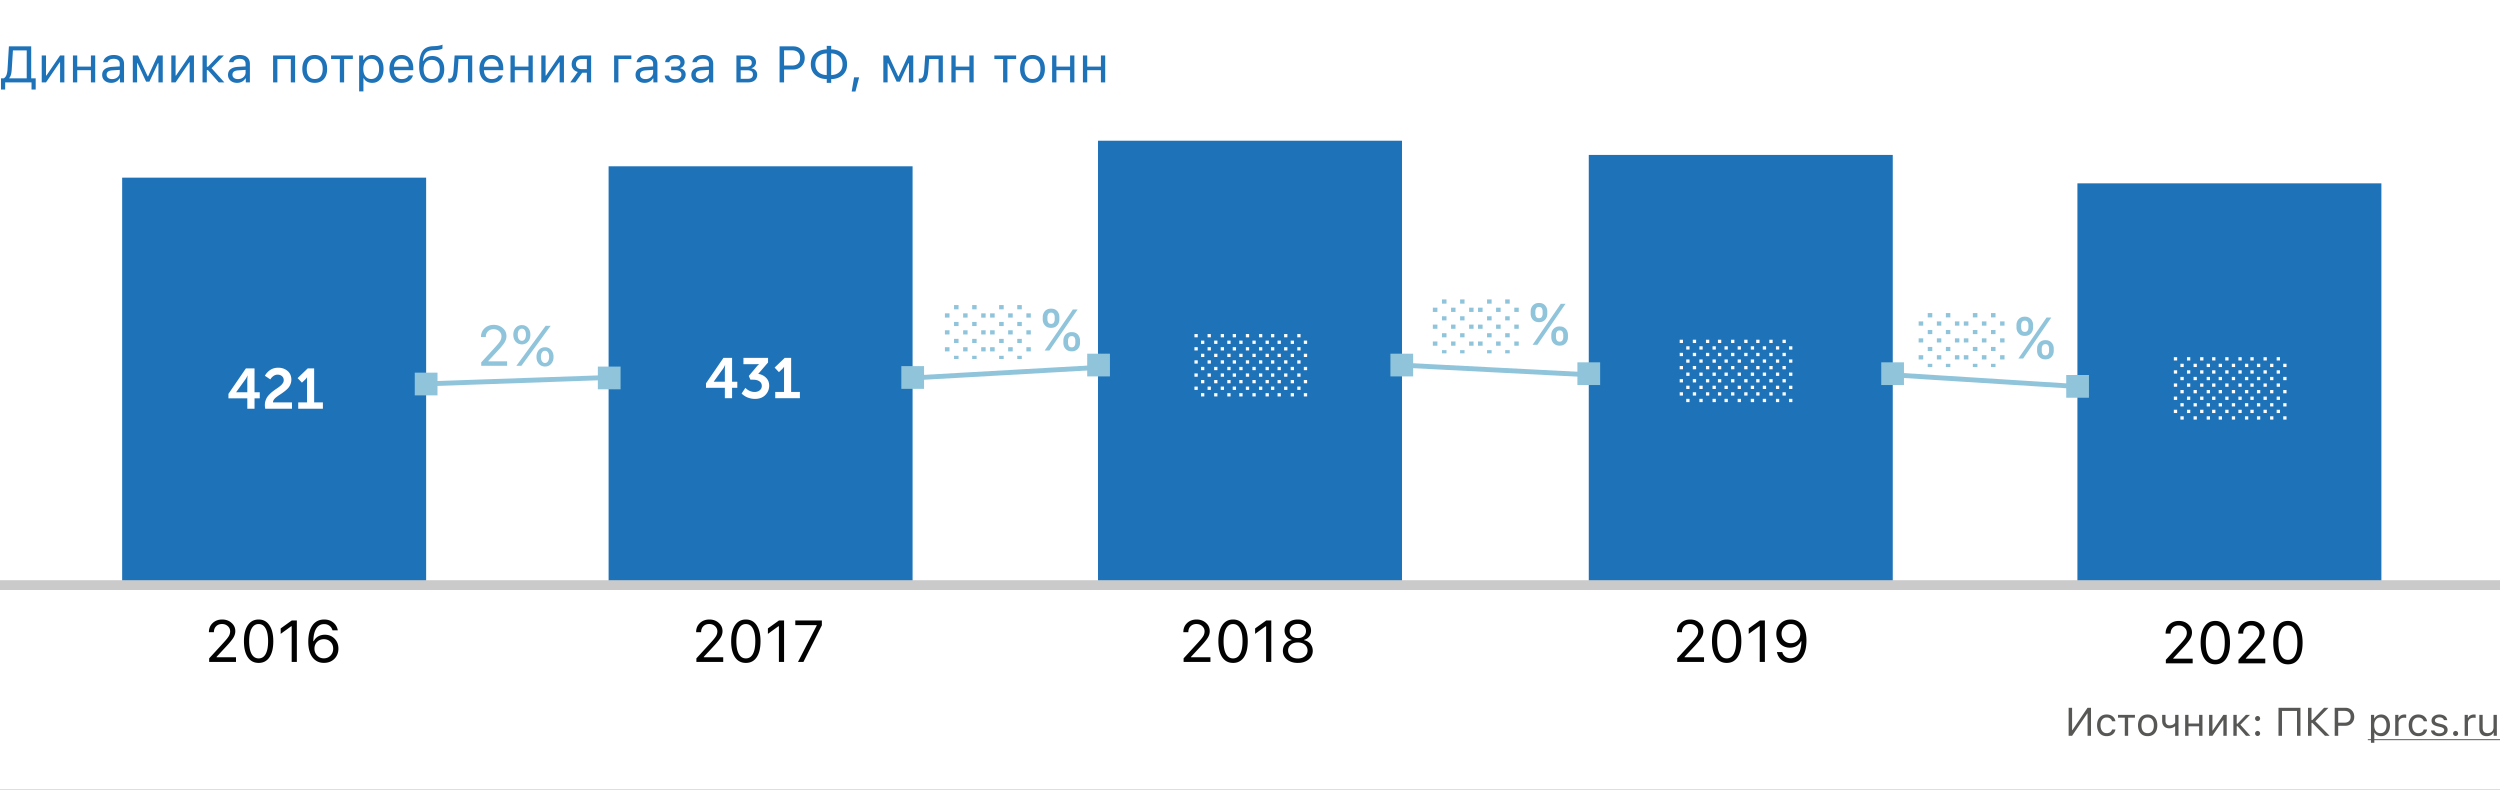 <svg xmlns="http://www.w3.org/2000/svg" fill="none" viewBox="0 0 880 278"><rect x="0" y="0" width="880" height="278" fill="#333333" stroke="none"/><g clip-path="url(#clip0_1396_4004)"><path fill="#fff" d="M0 0h880v278H0z"/><path fill="#1E72B8" d="M4.14 24.333c-.047.78-.135 1.41-.264 1.89-.123.48-.331.896-.624 1.248v.105h6.152v-9.835H4.553l-.413 6.592zM1.82 29v2.505H.351v-3.929h.94c.44-.234.762-.618.967-1.151.21-.54.343-1.248.395-2.127l.484-7.98h7.848v11.258h1.582v3.929h-1.467V29H1.819zM16.198 29h-1.511v-9.475h1.511v7.067h.14l4.808-7.067h1.512V29h-1.512v-7.066h-.14L16.198 29zM25.673 29v-9.475h1.512v3.92H32v-3.92h1.512V29H32v-4.29h-4.816V29h-1.512zM39.445 27.84c.78 0 1.424-.226 1.934-.677a2.16 2.16 0 0 0 .773-1.696v-.87l-2.549.167c-.714.047-1.239.196-1.573.448-.334.252-.5.618-.5 1.099 0 .474.178.85.535 1.125.358.27.818.404 1.38.404zm-.28 1.327c-.933 0-1.7-.255-2.304-.765-.597-.515-.896-1.2-.896-2.056 0-.844.299-1.506.896-1.987.598-.48 1.45-.753 2.558-.817l2.733-.167v-.861c0-.586-.181-1.034-.545-1.345-.363-.31-.896-.466-1.6-.466-.567 0-1.04.103-1.414.308-.375.205-.616.495-.72.87h-1.53c.1-.756.489-1.365 1.169-1.828.685-.463 1.535-.695 2.548-.695 1.149 0 2.037.279 2.664.835.627.557.94 1.33.94 2.32V29h-1.441v-1.398h-.141c-.305.504-.709.891-1.213 1.16-.504.27-1.072.405-1.705.405zM48.26 29H46.75v-9.475h1.837l3.392 7.348h.141l3.401-7.348h1.767V29h-1.52v-6.741H55.6l-2.998 6.477h-1.177l-2.997-6.477h-.167V29zM61.813 29h-1.511v-9.475h1.511v7.067h.141l4.808-7.067h1.511V29h-1.511v-7.066h-.14L61.812 29zM72.8 23.49h.413l3.753-3.965h1.837L74.46 23.99 78.97 29h-1.96l-3.797-4.315H72.8V29h-1.512v-9.475H72.8v3.964zM83.742 27.84c.78 0 1.424-.226 1.934-.677a2.16 2.16 0 0 0 .773-1.696v-.87l-2.549.167c-.715.047-1.239.196-1.573.448-.334.252-.5.618-.5 1.099 0 .474.178.85.535 1.125.358.27.818.404 1.38.404zm-.281 1.327c-.932 0-1.7-.255-2.303-.765-.597-.515-.896-1.2-.896-2.056 0-.844.299-1.506.896-1.987.598-.48 1.45-.753 2.558-.817l2.733-.167v-.861c0-.586-.181-1.034-.545-1.345-.363-.31-.896-.466-1.6-.466-.568 0-1.04.103-1.414.308-.375.205-.616.495-.721.87h-1.53c.1-.756.49-1.365 1.17-1.828.685-.463 1.535-.695 2.548-.695 1.149 0 2.037.279 2.663.835.627.557.94 1.33.94 2.32V29h-1.44v-1.398h-.141c-.305.504-.71.891-1.213 1.16-.504.27-1.072.405-1.705.405zM102.366 29v-8.209h-4.728V29h-1.512v-9.475h7.752V29h-1.512zM108.712 26.882c.486.615 1.178.923 2.074.923.897 0 1.588-.308 2.074-.923.487-.621.73-1.494.73-2.62 0-1.124-.243-1.994-.73-2.61-.486-.62-1.177-.931-2.074-.931-.896 0-1.588.31-2.074.931-.486.616-.73 1.486-.73 2.61 0 1.126.244 1.999.73 2.62zm5.265.975c-.78.873-1.843 1.31-3.191 1.31-1.348 0-2.414-.437-3.199-1.31-.779-.878-1.169-2.077-1.169-3.594 0-1.524.39-2.722 1.169-3.595.779-.873 1.846-1.31 3.199-1.31 1.354 0 2.42.437 3.199 1.31.78.873 1.169 2.071 1.169 3.595 0 1.517-.392 2.715-1.177 3.594zM124.207 19.525v1.266h-3.076V29h-1.512v-8.209h-3.076v-1.266h7.664zM131.027 19.358c1.207 0 2.171.446 2.892 1.336.727.891 1.09 2.08 1.09 3.569 0 1.482-.363 2.672-1.09 3.568-.727.89-1.69 1.336-2.892 1.336-.673 0-1.271-.138-1.793-.413a2.736 2.736 0 0 1-1.169-1.178h-.14v4.588h-1.512V19.525h1.441v1.582h.141a3.352 3.352 0 0 1 1.257-1.283 3.494 3.494 0 0 1 1.775-.466zm-.36 8.447c.867 0 1.547-.314 2.039-.94.492-.628.738-1.495.738-2.602 0-1.108-.246-1.975-.738-2.602-.486-.627-1.163-.94-2.03-.94-.856 0-1.535.319-2.039.958-.504.633-.756 1.494-.756 2.584 0 1.084.249 1.945.747 2.584.504.638 1.184.958 2.039.958zM141.346 20.694c-.756 0-1.377.255-1.864.765-.486.51-.758 1.184-.817 2.021h5.221c-.018-.837-.258-1.511-.721-2.021-.463-.51-1.069-.765-1.819-.765zm2.496 5.854h1.512a3.29 3.29 0 0 1-1.398 1.925c-.697.463-1.561.694-2.593.694-1.312 0-2.352-.44-3.12-1.318-.767-.885-1.151-2.078-1.151-3.578 0-1.494.387-2.686 1.16-3.577.773-.89 1.81-1.336 3.111-1.336 1.278 0 2.283.425 3.015 1.275.732.85 1.099 2.012 1.099 3.49v.58h-6.812v.07c.041.937.305 1.681.791 2.232.492.55 1.14.826 1.942.826 1.225 0 2.04-.428 2.444-1.283zM149.854 26.9c.498.603 1.201.905 2.109.905.908 0 1.608-.302 2.1-.906.499-.603.748-1.453.748-2.548 0-1.043-.249-1.849-.748-2.417-.492-.575-1.192-.862-2.1-.862-.908 0-1.611.287-2.109.862-.493.568-.739 1.374-.739 2.417 0 1.095.246 1.945.739 2.548zm-1.011-5.432h.14a3.434 3.434 0 0 1 1.266-1.275c.539-.316 1.187-.474 1.942-.474 1.26 0 2.271.416 3.033 1.248.767.826 1.151 1.954 1.151 3.384 0 1.494-.396 2.672-1.187 3.533-.785.855-1.86 1.283-3.225 1.283-1.424 0-2.517-.475-3.278-1.424-.756-.955-1.134-2.387-1.134-4.298 0-.908.044-1.71.132-2.408a9.332 9.332 0 0 1 .465-1.942c.223-.604.513-1.102.871-1.494a3.749 3.749 0 0 1 1.362-.932c.557-.234 1.207-.37 1.951-.404l.949-.044a8.906 8.906 0 0 0 2.171-.387c.188-.07.287-.111.299-.123v1.353a1.784 1.784 0 0 1-.202.141c-.094.053-.346.132-.756.237-.41.1-.891.162-1.441.185l-.967.044c-.621.03-1.146.132-1.573.308a2.41 2.41 0 0 0-1.038.764c-.263.34-.465.724-.606 1.152a8.335 8.335 0 0 0-.325 1.573zM161.104 24.843c-.042.545-.1 1.025-.176 1.441a6.486 6.486 0 0 1-.325 1.17 2.86 2.86 0 0 1-.51.896 2.05 2.05 0 0 1-.747.536 2.578 2.578 0 0 1-1.029.193c-.216 0-.401-.032-.553-.097v-1.388c.14.047.298.07.474.07.446 0 .777-.24.993-.72.223-.487.367-1.199.431-2.136l.369-5.283h6.197V29h-1.512v-8.209h-3.314l-.298 4.052zM173.021 20.694c-.755 0-1.376.255-1.863.765-.486.51-.759 1.184-.817 2.021h5.221c-.018-.837-.258-1.511-.721-2.021-.463-.51-1.07-.765-1.82-.765zm2.497 5.854h1.511a3.284 3.284 0 0 1-1.397 1.925c-.697.463-1.562.694-2.593.694-1.312 0-2.352-.44-3.12-1.318-.768-.885-1.151-2.078-1.151-3.578 0-1.494.386-2.686 1.16-3.577.773-.89 1.81-1.336 3.111-1.336 1.277 0 2.282.425 3.015 1.275.732.85 1.098 2.012 1.098 3.49v.58h-6.811v.07c.041.937.305 1.681.791 2.232.492.55 1.139.826 1.942.826 1.225 0 2.039-.428 2.444-1.283zM179.692 29v-9.475h1.512v3.92h4.817v-3.92h1.511V29h-1.511v-4.29h-4.817V29h-1.512zM192.05 29h-1.512v-9.475h1.512v7.067h.14l4.808-7.067h1.512V29h-1.512v-7.066h-.141L192.05 29zM204.785 24.342h1.784V20.79h-1.784c-.627 0-1.125.164-1.494.492-.369.322-.554.77-.554 1.345 0 .504.188.917.563 1.24.375.316.87.474 1.485.474zM206.569 29v-3.393h-1.626L202.526 29h-1.801l2.645-3.674c-.668-.187-1.192-.515-1.573-.984s-.571-1.028-.571-1.679c0-.973.319-1.737.958-2.294.644-.562 1.511-.844 2.601-.844h3.296V29h-1.512zM222.231 20.791h-4.552V29h-1.512v-9.475h6.064v1.266zM227.197 27.84c.78 0 1.424-.226 1.934-.677a2.162 2.162 0 0 0 .773-1.696v-.87l-2.549.167c-.714.047-1.239.196-1.573.448-.334.252-.501.618-.501 1.099 0 .474.179.85.536 1.125.358.27.818.404 1.38.404zm-.281 1.327c-.932 0-1.699-.255-2.303-.765-.597-.515-.896-1.2-.896-2.056 0-.844.299-1.506.896-1.987.598-.48 1.45-.753 2.558-.817l2.733-.167v-.861c0-.586-.181-1.034-.545-1.345-.363-.31-.896-.466-1.599-.466-.569 0-1.04.103-1.415.308-.375.205-.616.495-.721.87h-1.529c.099-.756.489-1.365 1.169-1.828.685-.463 1.535-.695 2.548-.695 1.149 0 2.037.279 2.664.835.627.557.94 1.33.94 2.32V29h-1.441v-1.398h-.141c-.305.504-.709.891-1.213 1.16-.504.27-1.072.405-1.705.405zM237.683 29.158c-1.032 0-1.89-.234-2.576-.703-.679-.469-1.06-1.096-1.142-1.88h1.556c.093.415.328.738.703.966.38.229.867.343 1.459.343.685 0 1.218-.147 1.599-.44.381-.293.572-.68.572-1.16 0-.539-.179-.934-.537-1.186-.357-.258-.902-.387-1.634-.387h-1.433v-1.266h1.433c1.207 0 1.81-.471 1.81-1.415 0-.422-.152-.759-.457-1.01-.305-.252-.756-.378-1.353-.378-.569 0-1.037.114-1.407.342-.369.229-.586.534-.65.914h-1.494a2.594 2.594 0 0 1 1.107-1.854c.639-.457 1.453-.686 2.444-.686 1.048 0 1.86.235 2.434.703.58.463.87 1.082.87 1.855 0 .475-.143.9-.43 1.274a1.872 1.872 0 0 1-1.108.721v.14c.621.136 1.093.39 1.415.765.328.375.492.838.492 1.39 0 .878-.336 1.59-1.01 2.135-.674.545-1.562.817-2.663.817zM246.832 27.84c.779 0 1.424-.226 1.934-.677a2.162 2.162 0 0 0 .773-1.696v-.87l-2.549.167c-.715.047-1.239.196-1.573.448-.334.252-.501.618-.501 1.099 0 .474.179.85.536 1.125.358.27.818.404 1.38.404zm-.281 1.327c-.932 0-1.699-.255-2.303-.765-.598-.515-.896-1.2-.896-2.056 0-.844.298-1.506.896-1.987.598-.48 1.45-.753 2.558-.817l2.733-.167v-.861c0-.586-.182-1.034-.545-1.345-.363-.31-.896-.466-1.599-.466-.569 0-1.041.103-1.416.308-.375.205-.615.495-.72.87h-1.53c.1-.756.49-1.365 1.169-1.828.686-.463 1.536-.695 2.549-.695 1.149 0 2.036.279 2.663.835.627.557.941 1.33.941 2.32V29h-1.442v-1.398h-.14c-.305.504-.709.891-1.213 1.16-.504.27-1.072.405-1.705.405zM263.083 20.791h-2.355v2.672h2.109c1.189 0 1.784-.451 1.784-1.354 0-.41-.129-.732-.387-.966-.252-.235-.635-.352-1.151-.352zm-.114 3.938h-2.241v3.005h2.531c.58 0 1.019-.126 1.318-.378.305-.257.457-.627.457-1.107 0-.521-.173-.905-.518-1.151-.34-.246-.856-.37-1.547-.37zM259.216 29v-9.475h4.06c.885 0 1.579.22 2.083.66.504.433.756 1.022.756 1.766 0 .469-.149.897-.448 1.283-.293.381-.659.618-1.099.712v.14c.598.083 1.076.326 1.433.73.357.399.536.885.536 1.46 0 .831-.287 1.494-.861 1.986-.574.492-1.368.738-2.382.738h-4.078zM274.412 16.317h4.79c1.201 0 2.177.384 2.927 1.152.756.761 1.134 1.746 1.134 2.953 0 1.183-.384 2.156-1.152 2.918-.761.756-1.737 1.134-2.926 1.134h-3.191V29h-1.582V16.317zm1.582 1.407v5.343h2.795c.902 0 1.603-.231 2.101-.694.498-.463.747-1.113.747-1.951 0-.873-.246-1.541-.739-2.004-.486-.463-1.189-.694-2.109-.694h-2.795zM291.015 26.434v-7.638c-1.225.047-2.201.41-2.927 1.09-.721.674-1.081 1.582-1.081 2.724 0 1.143.357 2.057 1.072 2.742.721.68 1.699 1.04 2.936 1.082zm4.482-1.082c.721-.68 1.081-1.59 1.081-2.733 0-1.142-.36-2.054-1.081-2.733-.715-.686-1.687-1.05-2.918-1.09v7.638c1.225-.047 2.197-.408 2.918-1.082zm-4.482 2.497c-1.7-.041-3.059-.528-4.078-1.46-1.02-.937-1.53-2.197-1.53-3.779 0-1.582.51-2.836 1.53-3.761 1.025-.932 2.384-1.421 4.078-1.468v-1.24h1.564v1.24c1.699.04 3.056.53 4.069 1.468 1.02.931 1.53 2.188 1.53 3.77 0 1.582-.513 2.839-1.538 3.77-1.02.926-2.373 1.413-4.061 1.46v1.327h-1.564v-1.327zM301.113 32.226h-1.318l.844-5.001h1.775l-1.301 5zM312.442 29h-1.511v-9.475h1.837l3.392 7.348h.141l3.401-7.348h1.767V29h-1.521v-6.741h-.167l-2.997 6.477h-1.178l-2.997-6.477h-.167V29zM326.76 24.843c-.041.545-.1 1.025-.176 1.441a6.486 6.486 0 0 1-.325 1.17 2.86 2.86 0 0 1-.51.896 2.05 2.05 0 0 1-.747.536 2.577 2.577 0 0 1-1.028.193c-.217 0-.402-.032-.554-.097v-1.388c.141.047.299.07.475.07.445 0 .776-.24.993-.72.222-.487.366-1.199.43-2.136l.37-5.283h6.196V29h-1.512v-8.209h-3.313l-.299 4.052zM334.89 29v-9.475h1.511v3.92h4.817v-3.92h1.511V29h-1.511v-4.29h-4.817V29h-1.511zM357.68 19.525v1.266h-3.076V29h-1.512v-8.209h-3.076v-1.266h7.664zM361.362 26.882c.487.615 1.178.923 2.075.923.896 0 1.587-.308 2.074-.923.486-.621.729-1.494.729-2.62 0-1.124-.243-1.994-.729-2.61-.487-.62-1.178-.931-2.074-.931-.897 0-1.588.31-2.075.931-.486.616-.729 1.486-.729 2.61 0 1.126.243 1.999.729 2.62zm5.265.975c-.779.873-1.843 1.31-3.19 1.31-1.348 0-2.415-.437-3.2-1.31-.779-.878-1.169-2.077-1.169-3.594 0-1.524.39-2.722 1.169-3.595.78-.873 1.846-1.31 3.2-1.31 1.353 0 2.419.437 3.199 1.31.779.873 1.169 2.071 1.169 3.595 0 1.517-.393 2.715-1.178 3.594zM370.345 29v-9.475h1.511v3.92h4.817v-3.92h1.512V29h-1.512v-4.29h-4.817V29h-1.511zM381.19 29v-9.475h1.512v3.92h4.817v-3.92h1.511V29h-1.511v-4.29h-4.817V29h-1.512z"/><path fill="#575756" d="M734.818 259v-7.848h-.109L729.377 259h-1.217v-9.864h1.217v7.875h.109l5.332-7.875h1.217V259h-1.217zM744.635 253.887h-1.19a1.67 1.67 0 0 0-.649-.95c-.328-.251-.745-.376-1.251-.376-.661 0-1.187.246-1.579.738-.388.492-.581 1.155-.581 1.989 0 .848.196 1.524.588 2.03.392.502.916.752 1.572.752.497 0 .909-.111 1.237-.335.333-.223.554-.542.663-.957h1.19a2.636 2.636 0 0 1-.978 1.702c-.542.433-1.244.65-2.105.65-1.035 0-1.857-.346-2.468-1.039-.611-.697-.916-1.632-.916-2.803 0-1.148.305-2.067.916-2.755.611-.688 1.431-1.032 2.461-1.032.861 0 1.563.226 2.105.677.547.451.875 1.021.985 1.709zM751.498 251.631v.984h-2.393V259h-1.175v-6.385h-2.393v-.984h5.961zM754.362 257.353c.379.478.916.717 1.614.717.697 0 1.235-.239 1.613-.717.378-.484.567-1.163.567-2.038 0-.875-.189-1.551-.567-2.03-.378-.483-.916-.724-1.613-.724-.698 0-1.235.241-1.614.724-.378.479-.567 1.155-.567 2.03 0 .875.189 1.554.567 2.038zm4.095.758c-.606.679-1.433 1.019-2.481 1.019-1.049 0-1.878-.34-2.489-1.019-.606-.683-.909-1.615-.909-2.796 0-1.184.303-2.116.909-2.795.606-.68 1.436-1.019 2.489-1.019 1.052 0 1.882.339 2.488 1.019.606.679.909 1.611.909 2.795 0 1.181-.305 2.113-.916 2.796zM766.831 259h-1.176v-3.322h-.109a2.934 2.934 0 0 1-1.928.697c-.797 0-1.422-.239-1.873-.718-.446-.483-.67-1.123-.67-1.921v-2.105h1.176v2.105c0 .493.128.882.383 1.169.255.283.613.424 1.073.424.273 0 .529-.034.766-.102.241-.069.439-.158.594-.267.155-.114.276-.214.363-.301.091-.086.166-.173.225-.26v-2.768h1.176V259zM769.169 259v-7.369h1.176v3.049h3.746v-3.049h1.176V259h-1.176v-3.336h-3.746V259h-1.176zM778.78 259h-1.176v-7.369h1.176v5.496h.11l3.739-5.496h1.176V259h-1.176v-5.496h-.109L778.78 259zM787.325 254.714h.321l2.919-3.083h1.429l-3.377 3.473 3.507 3.896H790.6l-2.954-3.356h-.321V259h-1.176v-7.369h1.176v3.083zM794.674 259.068a.871.871 0 0 1-.629-.259.874.874 0 0 1-.26-.629c0-.246.087-.456.26-.629a.872.872 0 0 1 .629-.26c.246 0 .456.087.629.26a.857.857 0 0 1 .259.629.873.873 0 0 1-.259.629.857.857 0 0 1-.629.259zm0-5.256a.872.872 0 0 1-.629-.26.874.874 0 0 1-.26-.629c0-.246.087-.456.26-.629a.872.872 0 0 1 .629-.26c.246 0 .456.087.629.26a.857.857 0 0 1 .259.629.873.873 0 0 1-.259.629.858.858 0 0 1-.629.26zM809.761 259h-1.217v-8.743h-5.277V259h-1.238v-9.864h7.732V259zM813.65 253.47h.288l4.142-4.334h1.545l-4.628 4.751 5.024 5.113h-1.626l-4.457-4.546h-.288V259h-1.23v-9.864h1.23v4.334zM821.812 249.136h3.726c.934 0 1.693.298 2.276.895.588.593.882 1.358.882 2.297 0 .921-.298 1.677-.895 2.27-.593.588-1.351.881-2.277.881h-2.481V259h-1.231v-9.864zm1.231 1.093v4.157h2.174c.702 0 1.246-.18 1.634-.54.387-.36.581-.866.581-1.518 0-.679-.192-1.198-.575-1.558-.378-.36-.925-.541-1.64-.541h-2.174zM838.171 251.501c.939 0 1.688.346 2.249 1.039.565.693.848 1.618.848 2.775 0 1.153-.283 2.079-.848 2.776-.565.693-1.315 1.039-2.249 1.039-.524 0-.989-.107-1.395-.321a2.131 2.131 0 0 1-.909-.916h-.109v3.568h-1.176v-9.83h1.121v1.23h.109c.237-.423.563-.756.978-.998.419-.241.88-.362 1.381-.362zm-.28 6.569c.674 0 1.203-.244 1.586-.731.382-.488.574-1.162.574-2.024 0-.861-.192-1.535-.574-2.023-.379-.488-.905-.731-1.58-.731-.665 0-1.194.248-1.585.745-.392.492-.588 1.162-.588 2.009 0 .844.193 1.513.581 2.01.392.497.92.745 1.586.745zM843.113 259v-7.369h1.121v1.094h.11c.109-.36.355-.654.738-.882a2.503 2.503 0 0 1 1.306-.342c.223 0 .419.011.588.034v1.176c-.16-.046-.411-.068-.752-.068-.561 0-1.023.168-1.388.505-.365.338-.547.766-.547 1.286V259h-1.176zM854.338 253.887h-1.19a1.67 1.67 0 0 0-.649-.95c-.328-.251-.745-.376-1.251-.376-.661 0-1.187.246-1.579.738-.387.492-.581 1.155-.581 1.989 0 .848.196 1.524.588 2.03.392.502.916.752 1.572.752.497 0 .909-.111 1.237-.335.333-.223.554-.542.663-.957h1.19a2.632 2.632 0 0 1-.978 1.702c-.542.433-1.244.65-2.105.65-1.035 0-1.857-.346-2.468-1.039-.611-.697-.916-1.632-.916-2.803 0-1.148.305-2.067.916-2.755.611-.688 1.431-1.032 2.461-1.032.861 0 1.563.226 2.106.677.546.451.875 1.021.984 1.709zM855.903 253.647c0-.61.262-1.121.786-1.531.525-.41 1.179-.615 1.962-.615.771 0 1.406.178 1.908.533.501.356.79.836.868 1.443h-1.162a1.178 1.178 0 0 0-.547-.711c-.278-.178-.636-.267-1.073-.267-.443 0-.814.103-1.115.308-.296.205-.444.469-.444.793 0 .25.102.46.308.629.209.164.533.298.97.403l1.135.273c.702.169 1.219.413 1.552.732.337.319.506.74.506 1.264 0 .652-.281 1.188-.841 1.607-.561.415-1.265.622-2.112.622-.821 0-1.493-.182-2.017-.547-.524-.365-.818-.852-.882-1.463h1.21c.1.319.299.57.595.752.296.178.674.267 1.135.267.496 0 .904-.107 1.223-.322.319-.214.479-.49.479-.827 0-.501-.39-.847-1.169-1.039l-1.265-.307c-.697-.169-1.208-.411-1.531-.725-.319-.319-.479-.743-.479-1.272zM864.373 259.068a.873.873 0 0 1-.629-.259.874.874 0 0 1-.26-.629c0-.246.087-.456.26-.629a.874.874 0 0 1 .629-.26c.246 0 .456.087.629.26.173.173.26.383.26.629a.874.874 0 0 1-.26.629.857.857 0 0 1-.629.259zM867.559 259v-7.369h1.121v1.094h.109c.109-.36.356-.654.738-.882a2.503 2.503 0 0 1 1.306-.342c.223 0 .419.011.588.034v1.176c-.16-.046-.41-.068-.752-.068-.561 0-1.023.168-1.388.505-.364.338-.547.766-.547 1.286V259h-1.175zM878.893 251.631V259h-1.122v-1.155h-.109c-.182.41-.478.727-.889.95-.41.223-.897.335-1.462.335-.825 0-1.463-.237-1.915-.711-.446-.474-.669-1.146-.669-2.017v-4.771h1.175v4.484c0 .661.142 1.151.424 1.47.287.314.725.472 1.313.472.651 0 1.16-.183 1.524-.547.369-.365.554-.871.554-1.518v-4.361h1.176z"/><path fill="#575756" d="M833.475 260.196H880v.342h-46.525v-.342z"/><path fill="#020203" d="M73.537 222.516c0-1.294.438-2.359 1.314-3.195.883-.835 2.002-1.253 3.356-1.253 1.308 0 2.403.394 3.286 1.183.89.782 1.335 1.752 1.335 2.911 0 .762-.216 1.51-.648 2.245-.43.734-1.243 1.742-2.436 3.022l-3.508 3.771v.162h6.834V233h-9.442v-1.254l5.044-5.509c.937-1.018 1.56-1.793 1.87-2.326.31-.532.466-1.092.466-1.678 0-.728-.277-1.338-.83-1.83-.545-.499-1.22-.748-2.021-.748-.856 0-1.547.263-2.073.789-.525.525-.788 1.216-.788 2.072v.01h-1.76v-.01zM91.047 233.344c-1.645 0-2.919-.668-3.822-2.002-.903-1.335-1.354-3.215-1.354-5.641 0-2.406.454-4.28 1.364-5.621.91-1.342 2.18-2.012 3.812-2.012 1.624 0 2.888.674 3.79 2.022.91 1.348 1.366 3.228 1.366 5.641 0 2.42-.452 4.293-1.355 5.621-.897 1.328-2.164 1.992-3.801 1.992zm-2.487-3.155c.58 1.045 1.408 1.567 2.487 1.567 1.078 0 1.9-.519 2.466-1.556.573-1.045.86-2.545.86-4.499 0-1.935-.29-3.424-.87-4.469-.573-1.044-1.391-1.567-2.456-1.567s-1.89.526-2.477 1.577c-.58 1.045-.87 2.531-.87 4.459 0 1.948.287 3.444.86 4.488zM102.673 233v-12.566h-.162l-3.71 2.689v-1.921l3.882-2.79h1.81V233h-1.82zM114.006 233.334c-1.099 0-2.056-.284-2.871-.85-.816-.573-1.453-1.395-1.911-2.466-.472-1.106-.708-2.46-.708-4.065 0-2.507.489-4.448 1.466-5.823s2.359-2.062 4.145-2.062c1.24 0 2.288.344 3.144 1.031.863.681 1.409 1.608 1.638 2.78h-1.87c-.196-.68-.556-1.216-1.082-1.607-.519-.391-1.136-.587-1.85-.587-1.186 0-2.11.513-2.77 1.537-.654 1.025-1.004 2.507-1.052 4.448h.162a3.871 3.871 0 0 1 1.557-1.648c.681-.397 1.456-.596 2.325-.596 1.389 0 2.535.462 3.438 1.385.903.917 1.354 2.083 1.354 3.498 0 1.469-.478 2.676-1.435 3.619-.957.937-2.184 1.406-3.68 1.406zm-2.376-2.578c.634.653 1.419.98 2.356.98.936 0 1.718-.32 2.345-.96.634-.647.95-1.449.95-2.406 0-.998-.306-1.807-.92-2.427-.606-.626-1.391-.94-2.355-.94s-1.759.31-2.386.93c-.62.62-.93 1.412-.93 2.376 0 .977.313 1.793.94 2.447zM590.287 222.516c0-1.294.438-2.359 1.314-3.195.883-.835 2.002-1.253 3.356-1.253 1.308 0 2.403.394 3.286 1.183.89.782 1.334 1.752 1.334 2.911 0 .762-.215 1.51-.647 2.245-.431.734-1.243 1.742-2.436 3.022l-3.508 3.771v.162h6.834V233h-9.442v-1.254l5.044-5.509c.937-1.018 1.561-1.793 1.871-2.326.31-.532.465-1.092.465-1.678 0-.728-.277-1.338-.829-1.83-.546-.499-1.22-.748-2.022-.748-.856 0-1.547.263-2.073.789-.525.525-.788 1.216-.788 2.072v.01h-1.759v-.01zM607.797 233.344c-1.645 0-2.919-.668-3.822-2.002-.903-1.335-1.355-3.215-1.355-5.641 0-2.406.455-4.28 1.365-5.621.91-1.342 2.181-2.012 3.812-2.012 1.624 0 2.888.674 3.791 2.022.91 1.348 1.365 3.228 1.365 5.641 0 2.42-.452 4.293-1.355 5.621-.896 1.328-2.164 1.992-3.801 1.992zm-2.487-3.155c.579 1.045 1.408 1.567 2.487 1.567 1.078 0 1.9-.519 2.466-1.556.573-1.045.86-2.545.86-4.499 0-1.935-.29-3.424-.87-4.469-.573-1.044-1.391-1.567-2.456-1.567s-1.891.526-2.477 1.577c-.58 1.045-.87 2.531-.87 4.459 0 1.948.287 3.444.86 4.488zM619.423 233v-12.566h-.162l-3.71 2.689v-1.921l3.882-2.79h1.81V233h-1.82zM630.26 233.334c-1.24 0-2.291-.341-3.154-1.022-.856-.687-1.398-1.617-1.627-2.79h1.87c.195.681.553 1.217 1.071 1.608.526.391 1.146.586 1.861.586 1.186 0 2.106-.512 2.76-1.537.66-1.024 1.014-2.507 1.061-4.448h-.162a3.934 3.934 0 0 1-1.556 1.658c-.681.391-1.456.586-2.326.586-1.388 0-2.534-.458-3.437-1.375-.903-.923-1.355-2.092-1.355-3.508 0-1.469.479-2.672 1.436-3.609.957-.943 2.184-1.415 3.68-1.415 1.092 0 2.049.283 2.871.849.822.566 1.459 1.388 1.911 2.467.471 1.105.707 2.46.707 4.064 0 2.507-.488 4.448-1.466 5.823-.977 1.375-2.358 2.063-4.145 2.063zm-2.244-7.866c.613.62 1.402.93 2.366.93.964 0 1.756-.31 2.376-.93.626-.62.94-1.412.94-2.376 0-.977-.317-1.792-.951-2.446-.626-.654-1.408-.981-2.345-.981-.937 0-1.722.324-2.356.971-.626.64-.94 1.439-.94 2.396 0 .997.304 1.809.91 2.436zM416.537 222.516c0-1.294.438-2.359 1.314-3.195.883-.835 2.002-1.253 3.356-1.253 1.308 0 2.403.394 3.286 1.183.89.782 1.334 1.752 1.334 2.911 0 .762-.215 1.51-.647 2.245-.431.734-1.243 1.742-2.436 3.022l-3.508 3.771v.162h6.834V233h-9.442v-1.254l5.044-5.509c.937-1.018 1.561-1.793 1.871-2.326.31-.532.465-1.092.465-1.678 0-.728-.277-1.338-.829-1.83-.546-.499-1.22-.748-2.022-.748-.856 0-1.547.263-2.073.789-.525.525-.788 1.216-.788 2.072v.01h-1.759v-.01zM434.047 233.344c-1.645 0-2.919-.668-3.822-2.002-.903-1.335-1.355-3.215-1.355-5.641 0-2.406.455-4.28 1.365-5.621.91-1.342 2.181-2.012 3.812-2.012 1.624 0 2.888.674 3.791 2.022.91 1.348 1.365 3.228 1.365 5.641 0 2.42-.452 4.293-1.355 5.621-.896 1.328-2.164 1.992-3.801 1.992zm-2.487-3.155c.579 1.045 1.408 1.567 2.487 1.567 1.078 0 1.9-.519 2.466-1.556.573-1.045.86-2.545.86-4.499 0-1.935-.29-3.424-.87-4.469-.573-1.044-1.391-1.567-2.456-1.567s-1.891.526-2.477 1.577c-.58 1.045-.87 2.531-.87 4.459 0 1.948.287 3.444.86 4.488zM445.673 233v-12.566h-.162l-3.71 2.689v-1.921l3.882-2.79h1.81V233h-1.82zM460.615 232.161c-.977.788-2.238 1.183-3.781 1.183-1.543 0-2.807-.395-3.791-1.183-.977-.795-1.466-1.817-1.466-3.063 0-.951.276-1.766.829-2.447.553-.681 1.287-1.105 2.204-1.274v-.162c-.742-.202-1.335-.596-1.779-1.182-.439-.587-.658-1.278-.658-2.073 0-1.139.435-2.072 1.305-2.8.876-.728 1.995-1.092 3.356-1.092 1.361 0 2.477.364 3.346 1.092.876.728 1.315 1.661 1.315 2.8 0 .802-.219 1.493-.658 2.073-.431.579-1.024.974-1.779 1.182v.162c.917.169 1.651.593 2.204 1.274.553.681.829 1.496.829 2.447 0 1.246-.492 2.268-1.476 3.063zm-6.248-1.153c.634.519 1.456.779 2.467.779 1.011 0 1.833-.26 2.467-.779.633-.525.95-1.206.95-2.042 0-.836-.317-1.513-.95-2.032-.634-.526-1.456-.788-2.467-.788-1.011 0-1.833.262-2.467.788-.633.519-.95 1.196-.95 2.032 0 .836.317 1.517.95 2.042zm.384-7.076c.526.451 1.22.677 2.083.677.863 0 1.557-.226 2.083-.677.525-.459.788-1.059.788-1.8 0-.755-.263-1.361-.788-1.82-.526-.458-1.22-.687-2.083-.687-.863 0-1.557.229-2.083.687-.525.459-.788 1.065-.788 1.82 0 .741.263 1.341.788 1.8zM245.037 222.516c0-1.294.438-2.359 1.314-3.195.883-.835 2.002-1.253 3.356-1.253 1.308 0 2.403.394 3.286 1.183.89.782 1.334 1.752 1.334 2.911 0 .762-.215 1.51-.647 2.245-.431.734-1.243 1.742-2.436 3.022l-3.508 3.771v.162h6.834V233h-9.442v-1.254l5.044-5.509c.937-1.018 1.561-1.793 1.871-2.326.31-.532.465-1.092.465-1.678 0-.728-.277-1.338-.829-1.83-.546-.499-1.22-.748-2.022-.748-.856 0-1.547.263-2.073.789-.525.525-.788 1.216-.788 2.072v.01h-1.759v-.01zM262.547 233.344c-1.645 0-2.919-.668-3.822-2.002-.903-1.335-1.355-3.215-1.355-5.641 0-2.406.455-4.28 1.365-5.621.91-1.342 2.181-2.012 3.812-2.012 1.624 0 2.888.674 3.791 2.022.91 1.348 1.365 3.228 1.365 5.641 0 2.42-.452 4.293-1.355 5.621-.896 1.328-2.164 1.992-3.801 1.992zm-2.487-3.155c.579 1.045 1.408 1.567 2.487 1.567 1.078 0 1.9-.519 2.466-1.556.573-1.045.86-2.545.86-4.499 0-1.935-.29-3.424-.87-4.469-.573-1.044-1.391-1.567-2.456-1.567s-1.891.526-2.477 1.577c-.58 1.045-.87 2.531-.87 4.459 0 1.948.287 3.444.86 4.488zM274.173 233v-12.566h-.162l-3.71 2.689v-1.921l3.882-2.79h1.81V233h-1.82zM280.896 233l6.581-12.799v-.162h-7.532v-1.627h9.352v1.688l-6.49 12.9h-1.911zM762.287 223.016c0-1.294.438-2.359 1.314-3.195.883-.835 2.002-1.253 3.356-1.253 1.308 0 2.403.394 3.286 1.183.89.782 1.334 1.752 1.334 2.911 0 .762-.215 1.51-.647 2.245-.431.734-1.243 1.742-2.436 3.022l-3.508 3.771v.162h6.834v1.638h-9.442v-1.254l5.044-5.509c.937-1.018 1.561-1.793 1.871-2.326.31-.532.465-1.092.465-1.678 0-.728-.277-1.338-.829-1.83-.546-.499-1.22-.748-2.022-.748-.856 0-1.547.263-2.073.789-.525.525-.788 1.216-.788 2.072v.01h-1.759v-.01zM779.797 233.844c-1.645 0-2.919-.668-3.822-2.002-.903-1.335-1.355-3.215-1.355-5.641 0-2.406.455-4.28 1.365-5.621.91-1.342 2.181-2.012 3.812-2.012 1.624 0 2.888.674 3.791 2.022.91 1.348 1.365 3.228 1.365 5.641 0 2.42-.452 4.293-1.355 5.621-.896 1.328-2.164 1.992-3.801 1.992zm-2.487-3.155c.579 1.045 1.408 1.567 2.487 1.567 1.078 0 1.9-.519 2.466-1.556.573-1.045.86-2.545.86-4.499 0-1.935-.29-3.424-.87-4.469-.573-1.044-1.391-1.567-2.456-1.567s-1.891.526-2.477 1.577c-.58 1.045-.87 2.531-.87 4.459 0 1.948.287 3.444.86 4.488zM787.844 223.016c0-1.294.438-2.359 1.314-3.195.883-.835 2.002-1.253 3.357-1.253 1.307 0 2.402.394 3.285 1.183.89.782 1.335 1.752 1.335 2.911 0 .762-.216 1.51-.647 2.245-.432.734-1.244 1.742-2.437 3.022l-3.508 3.771v.162h6.834v1.638h-9.442v-1.254l5.045-5.509c.937-1.018 1.56-1.793 1.87-2.326.31-.532.465-1.092.465-1.678 0-.728-.276-1.338-.829-1.83-.546-.499-1.22-.748-2.022-.748-.856 0-1.547.263-2.072.789-.526.525-.789 1.216-.789 2.072v.01h-1.759v-.01zM805.354 233.844c-1.644 0-2.918-.668-3.821-2.002-.904-1.335-1.355-3.215-1.355-5.641 0-2.406.455-4.28 1.365-5.621.91-1.342 2.18-2.012 3.811-2.012 1.624 0 2.888.674 3.791 2.022.91 1.348 1.365 3.228 1.365 5.641 0 2.42-.452 4.293-1.355 5.621-.896 1.328-2.163 1.992-3.801 1.992zm-2.487-3.155c.58 1.045 1.409 1.567 2.487 1.567s1.901-.519 2.467-1.556c.573-1.045.859-2.545.859-4.499 0-1.935-.29-3.424-.869-4.469-.573-1.044-1.392-1.567-2.457-1.567s-1.89.526-2.477 1.577c-.579 1.045-.869 2.531-.869 4.459 0 1.948.286 3.444.859 4.488z"/><path fill="#1E72B8" d="M386.5 207.535h107V49.536h-107v157.999zM559.25 207.535h107v-153h-107v153zM214.229 207.535h107v-149h-107v149z"/><path fill="#8FC4DB" d="M218.444 129.035h-8v8h8v-8zM325.269 128.874h-8v8h8v-8zM497.427 124.5h-8v8h8v-8zM390.697 124.5h-8v8h8v-8zM563.25 127.536h-8v8h8v-8zM670.197 127.536h-8v8h8v-8z"/><path fill="#8FC4DB" fill-rule="evenodd" d="M214.33 133.736l-64.474 2.248-.06-1.724 64.474-2.248.06 1.724zM386.745 130.181l-65.649 3.732-.098-1.723 65.65-3.732.097 1.723zM559.363 132.798l-66.23-3.417.089-1.724 66.23 3.417-.089 1.724zM731.415 136.926l-65.551-4.142.109-1.722 65.55 4.142-.108 1.722z" clip-rule="evenodd"/><path fill="#8FC4DB" d="M169.3 118.646c0-1.25.423-2.279 1.27-3.086.853-.807 1.933-1.211 3.242-1.211 1.263 0 2.321.381 3.174 1.143.859.755 1.289 1.692 1.289 2.812 0 .736-.208 1.459-.625 2.168-.417.71-1.201 1.683-2.354 2.92l-3.388 3.643v.156h6.601v1.582h-9.121v-1.211l4.873-5.322c.905-.983 1.507-1.732 1.807-2.246a3.181 3.181 0 0 0 .449-1.621c0-.704-.267-1.293-.801-1.768-.527-.482-1.178-.723-1.953-.723-.827 0-1.494.254-2.002.762-.508.508-.761 1.175-.761 2.002v.01h-1.7v-.01zM191.849 127.767c.43 0 .775-.195 1.035-.586.267-.397.401-.918.401-1.562 0-.658-.131-1.179-.391-1.563-.254-.384-.602-.576-1.045-.576-.436 0-.788.195-1.055.586-.26.384-.39.902-.39 1.553 0 .651.13 1.172.39 1.562.267.391.619.586 1.055.586zm2.158.303c-.56.631-1.279.947-2.158.947s-1.601-.316-2.168-.947c-.56-.638-.84-1.455-.84-2.451 0-.99.28-1.8.84-2.432.567-.638 1.289-.957 2.168-.957.879 0 1.598.316 2.158.947.56.632.84 1.446.84 2.442 0 .996-.28 1.813-.84 2.451zm-8.154-7.793c-.56.631-1.279.947-2.158.947s-1.602-.316-2.168-.947c-.56-.638-.84-1.455-.84-2.451 0-.99.28-1.8.84-2.432.566-.638 1.289-.957 2.168-.957.879 0 1.598.316 2.158.947.56.632.84 1.446.84 2.442 0 .996-.28 1.813-.84 2.451zm-2.314 8.496h-1.797l5.381-7.344 4.941-6.748h1.777l-5.468 7.481-4.834 6.611zm.156-8.799c.43 0 .775-.195 1.035-.586.267-.397.4-.918.4-1.562 0-.658-.13-1.179-.39-1.563-.254-.384-.602-.576-1.045-.576-.436 0-.788.195-1.055.586-.26.384-.39.902-.39 1.553 0 .651.13 1.172.39 1.562.267.391.619.586 1.055.586z"/><path fill="#1E72B8" d="M731.25 207.535h107v-143h-107v143z"/><path fill="#8FC4DB" d="M735.312 132h-8v8h8v-8z"/><path fill="#1E72B8" d="M43 207.535h107v-145H43v145z"/><path fill="#fff" d="M80.413 140.214v-1.58l6.14-8.96h3.04v8.4h1.84v2.14h-1.84v3.66h-2.54v-3.66h-6.64zm2.72-2.14h3.92v-4.4l.1-1.48h-.04c-.214.506-.447.94-.7 1.3l-3.28 4.54v.04zM93.355 143.874a7.295 7.295 0 0 1-.12-1.26c0-.694.12-1.34.36-1.94.254-.6.574-1.114.96-1.54.387-.44.814-.847 1.28-1.22.48-.374.954-.72 1.42-1.04.48-.32.914-.634 1.3-.94.387-.307.7-.634.94-.98.254-.36.38-.727.38-1.1 0-.6-.206-1.08-.62-1.44-.413-.36-.926-.54-1.54-.54-.52 0-1.006.16-1.46.48-.453.32-.82.72-1.1 1.2l-1.92-1.28a5.733 5.733 0 0 1 1.88-2.04c.8-.534 1.74-.8 2.82-.8 1.294 0 2.387.38 3.28 1.14.894.746 1.34 1.766 1.34 3.06 0 .613-.12 1.193-.36 1.74a4.478 4.478 0 0 1-.9 1.38c-.373.386-.793.753-1.26 1.1-.453.346-.906.666-1.36.96-.453.293-.873.586-1.26.88-.386.28-.706.586-.96.92-.24.333-.366.68-.38 1.04h6.7v2.22h-9.42zM104.976 143.874v-2.22h3.1v-7.88l.02-.96h-.04c-.12.226-.334.493-.64.8l-1.14 1.08-1.52-1.6 3.56-3.42h2.26v11.98h3.08v2.22h-8.68zM248.51 136.513v-1.58l6.14-8.96h3.04v8.4h1.84v2.14h-1.84v3.66h-2.54v-3.66h-6.64zm2.72-2.14h3.92v-4.4l.1-1.48h-.04c-.213.507-.446.94-.7 1.3l-3.28 4.54v.04zM261.053 138.513l1.32-1.98c.4.413.887.76 1.46 1.04.587.267 1.18.4 1.78.4.733 0 1.34-.2 1.82-.6.48-.4.72-.907.72-1.52 0-.72-.287-1.267-.86-1.64-.56-.373-1.287-.56-2.18-.56h-.98l-.56-1.32 2.6-3.08c.16-.2.32-.387.48-.56a5.42 5.42 0 0 1 .4-.4l.14-.12v-.04c-.293.04-.713.06-1.26.06h-4.24v-2.22h8.66v1.62l-3.46 4.02c1.067.147 1.973.587 2.72 1.32.76.72 1.14 1.66 1.14 2.82 0 1.28-.453 2.38-1.36 3.3-.907.907-2.12 1.36-3.64 1.36-.867 0-1.72-.16-2.56-.48a6.194 6.194 0 0 1-2.14-1.42zM272.878 140.173v-2.22h3.1v-7.88l.02-.96h-.04c-.12.227-.333.493-.64.8l-1.14 1.08-1.52-1.6 3.56-3.42h2.26v11.98h3.08v2.22h-8.68z"/><path fill="#CACACB" fill-rule="evenodd" d="M-4.725 205.946c0-.953.772-1.726 1.725-1.726H879.74a1.725 1.725 0 0 1 0 3.451H-3a1.725 1.725 0 0 1-1.725-1.725z" clip-rule="evenodd"/><path fill="#8FC4DB" d="M154 131.173h-8v8h8v-8z"/><path fill="#fff" d="M765.196 125.728h1.16v1.16h-1.16v-1.16zm4.62 0h1.16v1.16h-1.16v-1.16zm4.63 0h1.159v1.16h-1.159v-1.16zm-6.94 2.31h1.16v1.16h-1.16v-1.16zm4.63 0h1.15v1.16h-1.15v-1.16zm4.62 0h1.16v1.16h-1.16v-1.16zm-2.31 2.31h1.159v1.16h-1.159v-1.16zm-4.63 0h1.16v1.16h-1.16v-1.16zm-4.62 0h1.16v1.16h-1.16v-1.16zm11.56 2.319h1.16v1.151h-1.16v-1.151zm-4.62 0h1.15v1.151h-1.15v-1.151zm-4.63 0h1.16v1.151h-1.16v-1.151zm-2.31 2.311h1.16v1.159h-1.16v-1.159zm4.62 0h1.16v1.159h-1.16v-1.159zm4.63 0h1.159v1.159h-1.159v-1.159zm2.31 2.31h1.16v1.159h-1.16v-1.159zm-4.62 0h1.15v1.159h-1.15v-1.159zm-4.63 0h1.16v1.159h-1.16v-1.159zm-2.31 2.31h1.16v1.159h-1.16v-1.159zm4.62 0h1.16v1.159h-1.16v-1.159zm4.63 0h1.159v1.159h-1.159v-1.159zm-6.94 2.319h1.16v1.15h-1.16v-1.15zm4.63 0h1.15v1.15h-1.15v-1.15zm4.62 0h1.16v1.15h-1.16v-1.15zm-2.31 2.31h1.159v1.16h-1.159v-1.16zm-4.63 0h1.16v1.16h-1.16v-1.16zm-4.62 0h1.16v1.16h-1.16v-1.16zm2.31 2.31h1.16v1.16h-1.16v-1.16zm4.63 0h1.15v1.16h-1.15v-1.16zm4.62 0h1.16v1.16h-1.16v-1.16zM778.667 125.728h1.16v1.16h-1.16v-1.16zm4.62 0h1.16v1.16h-1.16v-1.16zm4.63 0h1.159v1.16h-1.159v-1.16zm-6.94 2.31h1.16v1.16h-1.16v-1.16zm4.629 0h1.151v1.16h-1.151v-1.16zm4.621 0h1.159v1.16h-1.159v-1.16zm-2.31 2.31h1.159v1.16h-1.159v-1.16zm-4.63 0h1.16v1.16h-1.16v-1.16zm-4.62 0h1.16v1.16h-1.16v-1.16zm11.56 2.319h1.159v1.151h-1.159v-1.151zm-4.621 0h1.151v1.151h-1.151v-1.151zm-4.629 0h1.16v1.151h-1.16v-1.151zm-2.31 2.311h1.16v1.159h-1.16v-1.159zm4.62 0h1.16v1.159h-1.16v-1.159zm4.63 0h1.159v1.159h-1.159v-1.159zm2.31 2.31h1.159v1.159h-1.159v-1.159zm-4.621 0h1.151v1.159h-1.151v-1.159zm-4.629 0h1.16v1.159h-1.16v-1.159zm-2.31 2.31h1.16v1.159h-1.16v-1.159zm4.62 0h1.16v1.159h-1.16v-1.159zm4.63 0h1.159v1.159h-1.159v-1.159zm-6.94 2.319h1.16v1.15h-1.16v-1.15zm4.629 0h1.151v1.15h-1.151v-1.15zm4.621 0h1.159v1.15h-1.159v-1.15zm-2.31 2.31h1.159v1.16h-1.159v-1.16zm-4.63 0h1.16v1.16h-1.16v-1.16zm-4.62 0h1.16v1.16h-1.16v-1.16zm2.31 2.31h1.16v1.16h-1.16v-1.16zm4.629 0h1.151v1.16h-1.151v-1.16zm4.621 0h1.159v1.16h-1.159v-1.16zM792.138 125.728h1.159v1.16h-1.159v-1.16zm4.62 0h1.159v1.16h-1.159v-1.16zm4.629 0h1.16v1.16h-1.16v-1.16zm-6.939 2.31h1.159v1.16h-1.159v-1.16zm4.629 0h1.151v1.16h-1.151v-1.16zm4.62 0h1.16v1.16h-1.16v-1.16zm-2.31 2.31h1.16v1.16h-1.16v-1.16zm-4.629 0h1.159v1.16h-1.159v-1.16zm-4.62 0h1.159v1.16h-1.159v-1.16zm11.559 2.319h1.16v1.151h-1.16v-1.151zm-4.62 0h1.151v1.151h-1.151v-1.151zm-4.629 0h1.159v1.151h-1.159v-1.151zm-2.31 2.311h1.159v1.159h-1.159v-1.159zm4.62 0h1.159v1.159h-1.159v-1.159zm4.629 0h1.16v1.159h-1.16v-1.159zm2.31 2.31h1.16v1.159h-1.16v-1.159zm-4.62 0h1.151v1.159h-1.151v-1.159zm-4.629 0h1.159v1.159h-1.159v-1.159zm-2.31 2.31h1.159v1.159h-1.159v-1.159zm4.62 0h1.159v1.159h-1.159v-1.159zm4.629 0h1.16v1.159h-1.16v-1.159zm-6.939 2.319h1.159v1.15h-1.159v-1.15zm4.629 0h1.151v1.15h-1.151v-1.15zm4.62 0h1.16v1.15h-1.16v-1.15zm-2.31 2.31h1.16v1.16h-1.16v-1.16zm-4.629 0h1.159v1.16h-1.159v-1.16zm-4.62 0h1.159v1.16h-1.159v-1.16zm2.31 2.31h1.159v1.16h-1.159v-1.16zm4.629 0h1.151v1.16h-1.151v-1.16zm4.62 0h1.16v1.16h-1.16v-1.16zM591.249 119.581h1.16v1.159h-1.16v-1.159zm4.62 0h1.16v1.159h-1.16v-1.159zm4.63 0h1.159v1.159h-1.159v-1.159zm-6.94 2.31h1.16v1.159h-1.16v-1.159zm4.629 0h1.151v1.159h-1.151v-1.159zm4.621 0h1.159v1.159h-1.159v-1.159zm-2.31 2.31h1.159v1.159h-1.159v-1.159zm-4.63 0h1.16v1.159h-1.16v-1.159zm-4.62 0h1.16v1.159h-1.16v-1.159zm11.56 2.319h1.159v1.15h-1.159v-1.15zm-4.621 0h1.151v1.15h-1.151v-1.15zm-4.629 0h1.16v1.15h-1.16v-1.15zm-2.31 2.31h1.16v1.16h-1.16v-1.16zm4.62 0h1.16v1.16h-1.16v-1.16zm4.63 0h1.159v1.16h-1.159v-1.16zm2.31 2.31h1.159v1.16h-1.159v-1.16zm-4.621 0h1.151v1.16h-1.151v-1.16zm-4.629 0h1.16v1.16h-1.16v-1.16zm-2.31 2.31h1.16v1.16h-1.16v-1.16zm4.62 0h1.16v1.16h-1.16v-1.16zm4.63 0h1.159v1.16h-1.159v-1.16zm-6.94 2.32h1.16v1.15h-1.16v-1.15zm4.629 0h1.151v1.15h-1.151v-1.15zm4.621 0h1.159v1.15h-1.159v-1.15zm-2.31 2.31h1.159v1.159h-1.159v-1.159zm-4.63 0h1.16v1.159h-1.16v-1.159zm-4.62 0h1.16v1.159h-1.16v-1.159zm2.31 2.31h1.16v1.159h-1.16v-1.159zm4.629 0h1.151v1.159h-1.151v-1.159zm4.621 0h1.159v1.159h-1.159v-1.159zM604.72 119.581h1.159v1.159h-1.159v-1.159zm4.62 0h1.16v1.159h-1.16v-1.159zm4.629 0h1.16v1.159h-1.16v-1.159zm-6.939 2.31h1.159v1.159h-1.159v-1.159zm4.629 0h1.151v1.159h-1.151v-1.159zm4.62 0h1.16v1.159h-1.16v-1.159zm-2.31 2.31h1.16v1.159h-1.16v-1.159zm-4.629 0h1.16v1.159h-1.16v-1.159zm-4.62 0h1.159v1.159h-1.159v-1.159zm11.559 2.319h1.16v1.15h-1.16v-1.15zm-4.62 0h1.151v1.15h-1.151v-1.15zm-4.629 0h1.159v1.15h-1.159v-1.15zm-2.31 2.31h1.159v1.16h-1.159v-1.16zm4.62 0h1.16v1.16h-1.16v-1.16zm4.629 0h1.16v1.16h-1.16v-1.16zm2.31 2.31h1.16v1.16h-1.16v-1.16zm-4.62 0h1.151v1.16h-1.151v-1.16zm-4.629 0h1.159v1.16h-1.159v-1.16zm-2.31 2.31h1.159v1.16h-1.159v-1.16zm4.62 0h1.16v1.16h-1.16v-1.16zm4.629 0h1.16v1.16h-1.16v-1.16zm-6.939 2.32h1.159v1.15h-1.159v-1.15zm4.629 0h1.151v1.15h-1.151v-1.15zm4.62 0h1.16v1.15h-1.16v-1.15zm-2.31 2.31h1.16v1.159h-1.16v-1.159zm-4.629 0h1.16v1.159h-1.16v-1.159zm-4.62 0h1.159v1.159h-1.159v-1.159zm2.31 2.31h1.159v1.159h-1.159v-1.159zm4.629 0h1.151v1.159h-1.151v-1.159zm4.62 0h1.16v1.159h-1.16v-1.159zM618.19 119.581h1.16v1.159h-1.16v-1.159zm4.621 0h1.159v1.159h-1.159v-1.159zm4.629 0h1.16v1.159h-1.16v-1.159zm-6.94 2.31h1.16v1.159h-1.16v-1.159zm4.63 0h1.15v1.159h-1.15v-1.159zm4.62 0h1.16v1.159h-1.16v-1.159zm-2.31 2.31h1.16v1.159h-1.16v-1.159zm-4.629 0h1.159v1.159h-1.159v-1.159zm-4.621 0h1.16v1.159h-1.16v-1.159zm11.56 2.319h1.16v1.15h-1.16v-1.15zm-4.62 0h1.15v1.15h-1.15v-1.15zm-4.63 0h1.16v1.15h-1.16v-1.15zm-2.31 2.31h1.16v1.16h-1.16v-1.16zm4.621 0h1.159v1.16h-1.159v-1.16zm4.629 0h1.16v1.16h-1.16v-1.16zm2.31 2.31h1.16v1.16h-1.16v-1.16zm-4.62 0h1.15v1.16h-1.15v-1.16zm-4.63 0h1.16v1.16h-1.16v-1.16zm-2.31 2.31h1.16v1.16h-1.16v-1.16zm4.621 0h1.159v1.16h-1.159v-1.16zm4.629 0h1.16v1.16h-1.16v-1.16zm-6.94 2.32h1.16v1.15h-1.16v-1.15zm4.63 0h1.15v1.15h-1.15v-1.15zm4.62 0h1.16v1.15h-1.16v-1.15zm-2.31 2.31h1.16v1.159h-1.16v-1.159zm-4.629 0h1.159v1.159h-1.159v-1.159zm-4.621 0h1.16v1.159h-1.16v-1.159zm2.31 2.31h1.16v1.159h-1.16v-1.159zm4.63 0h1.15v1.159h-1.15v-1.159zm4.62 0h1.16v1.159h-1.16v-1.159zM420.446 117.581h1.16v1.159h-1.16v-1.159zm4.62 0h1.16v1.159h-1.16v-1.159zm4.63 0h1.159v1.159h-1.159v-1.159zm-6.94 2.31h1.16v1.159h-1.16v-1.159zm4.63 0h1.15v1.159h-1.15v-1.159zm4.62 0h1.16v1.159h-1.16v-1.159zm-2.31 2.31h1.159v1.159h-1.159v-1.159zm-4.63 0h1.16v1.159h-1.16v-1.159zm-4.62 0h1.16v1.159h-1.16v-1.159zm11.56 2.319h1.16v1.15h-1.16v-1.15zm-4.62 0h1.15v1.15h-1.15v-1.15zm-4.63 0h1.16v1.15h-1.16v-1.15zm-2.31 2.31h1.16v1.16h-1.16v-1.16zm4.62 0h1.16v1.16h-1.16v-1.16zm4.63 0h1.159v1.16h-1.159v-1.16zm2.31 2.31h1.16v1.16h-1.16v-1.16zm-4.62 0h1.15v1.16h-1.15v-1.16zm-4.63 0h1.16v1.16h-1.16v-1.16zm-2.31 2.31h1.16v1.16h-1.16v-1.16zm4.62 0h1.16v1.16h-1.16v-1.16zm4.63 0h1.159v1.16h-1.159v-1.16zm-6.94 2.32h1.16v1.15h-1.16v-1.15zm4.63 0h1.15v1.15h-1.15v-1.15zm4.62 0h1.16v1.15h-1.16v-1.15zm-2.31 2.31h1.159v1.159h-1.159v-1.159zm-4.63 0h1.16v1.159h-1.16v-1.159zm-4.62 0h1.16v1.159h-1.16v-1.159zm2.31 2.31h1.16v1.159h-1.16v-1.159zm4.63 0h1.15v1.159h-1.15v-1.159zm4.62 0h1.16v1.159h-1.16v-1.159zM433.917 117.581h1.16v1.159h-1.16v-1.159zm4.62 0h1.16v1.159h-1.16v-1.159zm4.63 0h1.159v1.159h-1.159v-1.159zm-6.94 2.31h1.16v1.159h-1.16v-1.159zm4.629 0h1.151v1.159h-1.151v-1.159zm4.621 0h1.159v1.159h-1.159v-1.159zm-2.31 2.31h1.159v1.159h-1.159v-1.159zm-4.63 0h1.16v1.159h-1.16v-1.159zm-4.62 0h1.16v1.159h-1.16v-1.159zm11.56 2.319h1.159v1.15h-1.159v-1.15zm-4.621 0h1.151v1.15h-1.151v-1.15zm-4.629 0h1.16v1.15h-1.16v-1.15zm-2.31 2.31h1.16v1.16h-1.16v-1.16zm4.62 0h1.16v1.16h-1.16v-1.16zm4.63 0h1.159v1.16h-1.159v-1.16zm2.31 2.31h1.159v1.16h-1.159v-1.16zm-4.621 0h1.151v1.16h-1.151v-1.16zm-4.629 0h1.16v1.16h-1.16v-1.16zm-2.31 2.31h1.16v1.16h-1.16v-1.16zm4.62 0h1.16v1.16h-1.16v-1.16zm4.63 0h1.159v1.16h-1.159v-1.16zm-6.94 2.32h1.16v1.15h-1.16v-1.15zm4.629 0h1.151v1.15h-1.151v-1.15zm4.621 0h1.159v1.15h-1.159v-1.15zm-2.31 2.31h1.159v1.159h-1.159v-1.159zm-4.63 0h1.16v1.159h-1.16v-1.159zm-4.62 0h1.16v1.159h-1.16v-1.159zm2.31 2.31h1.16v1.159h-1.16v-1.159zm4.629 0h1.151v1.159h-1.151v-1.159zm4.621 0h1.159v1.159h-1.159v-1.159zM447.388 117.581h1.159v1.159h-1.159v-1.159zm4.62 0h1.159v1.159h-1.159v-1.159zm4.629 0h1.16v1.159h-1.16v-1.159zm-6.939 2.31h1.159v1.159h-1.159v-1.159zm4.629 0h1.151v1.159h-1.151v-1.159zm4.62 0h1.16v1.159h-1.16v-1.159zm-2.31 2.31h1.16v1.159h-1.16v-1.159zm-4.629 0h1.159v1.159h-1.159v-1.159zm-4.62 0h1.159v1.159h-1.159v-1.159zm11.559 2.319h1.16v1.15h-1.16v-1.15zm-4.62 0h1.151v1.15h-1.151v-1.15zm-4.629 0h1.159v1.15h-1.159v-1.15zm-2.31 2.31h1.159v1.16h-1.159v-1.16zm4.62 0h1.159v1.16h-1.159v-1.16zm4.629 0h1.16v1.16h-1.16v-1.16zm2.31 2.31h1.16v1.16h-1.16v-1.16zm-4.62 0h1.151v1.16h-1.151v-1.16zm-4.629 0h1.159v1.16h-1.159v-1.16zm-2.31 2.31h1.159v1.16h-1.159v-1.16zm4.62 0h1.159v1.16h-1.159v-1.16zm4.629 0h1.16v1.16h-1.16v-1.16zm-6.939 2.32h1.159v1.15h-1.159v-1.15zm4.629 0h1.151v1.15h-1.151v-1.15zm4.62 0h1.16v1.15h-1.16v-1.15zm-2.31 2.31h1.16v1.159h-1.16v-1.159zm-4.629 0h1.159v1.159h-1.159v-1.159zm-4.62 0h1.159v1.159h-1.159v-1.159zm2.31 2.31h1.159v1.159h-1.159v-1.159zm4.629 0h1.151v1.159h-1.151v-1.159zm4.62 0h1.16v1.159h-1.16v-1.159z"/><path fill="#8FC4DB" d="M717.056 123.498v-.761c0-.546.112-1.044.338-1.495.23-.456.564-.821 1.001-1.093.442-.278.976-.416 1.601-.416.639 0 1.175.136 1.608.409.432.272.759.637.98 1.093.226.456.339.956.339 1.502v.761c0 .546-.113 1.046-.339 1.502a2.708 2.708 0 0 1-.994 1.093c-.433.273-.964.409-1.594.409-.635 0-1.17-.136-1.608-.409a2.708 2.708 0 0 1-.994-1.093 3.333 3.333 0 0 1-.338-1.502zm1.643-.761v.761c0 .405.096.771.289 1.1.192.329.529.494 1.008.494.475 0 .806-.165.994-.494.188-.329.282-.695.282-1.1v-.761c0-.405-.091-.771-.275-1.1-.178-.329-.512-.494-1.001-.494-.47 0-.804.165-1.001.494a2.09 2.09 0 0 0-.296 1.1zm-8.907-7.503v-.762c0-.545.113-1.046.339-1.502.23-.456.564-.82 1.001-1.093.442-.272.976-.409 1.601-.409.639 0 1.175.137 1.608.409.432.273.759.637.98 1.093.221.456.331.957.331 1.502v.762c0 .545-.112 1.046-.338 1.502-.221.451-.55.815-.987 1.093-.433.272-.964.409-1.594.409-.639 0-1.178-.137-1.615-.409a2.74 2.74 0 0 1-.987-1.093 3.336 3.336 0 0 1-.339-1.502zm1.651-.762v.762c0 .404.094.771.282 1.1.192.329.528.493 1.008.493.47 0 .799-.164.987-.493.193-.329.289-.696.289-1.1v-.762c0-.404-.091-.771-.275-1.1-.183-.329-.517-.493-1.001-.493-.47 0-.804.164-1.001.493a2.134 2.134 0 0 0-.289 1.1zm-.981 11.734l9.929-14.442h1.685l-9.928 14.442h-1.686z"/><g fill="#8FC4DB" clip-path="url(#clip1_1396_4004)"><path d="M669.006 113.128h1.612v1.508h-1.612v-1.508zm6.355 0h1.611v1.508h-1.611v-1.508zm6.416 0h1.565v1.508h-1.565v-1.508zm-9.594 3.03h1.612v1.446h-1.612v-1.446zm6.386 0h1.596v1.446h-1.596v-1.446zm6.385 0h1.566v1.446h-1.566v-1.446zm-3.177 2.923h1.565v1.476h-1.565v-1.476zm-6.416 0h1.611v1.476h-1.611v-1.476zm-6.355 0h1.612v1.476h-1.612v-1.476zm15.948 3.03h1.566v1.445h-1.566v-1.445zm-6.385 0h1.596v1.445h-1.596v-1.445zm-6.386 0h1.612v1.445h-1.612v-1.445zm-3.177 2.922h1.612v1.492h-1.612v-1.492zm6.355 0h1.611v1.492h-1.611v-1.492zm6.416 0h1.565v1.492h-1.565v-1.492zm3.177 3.03h1.566v1.446h-1.566v-1.446zm-6.385 0h1.596v1.446h-1.596v-1.446zm-6.386 0h1.612v1.446h-1.612v-1.446zm-3.177 2.922h1.612v1.523h-1.612v-1.523zm6.355 0h1.611v1.523h-1.611v-1.523zm6.416 0h1.565v1.523h-1.565v-1.523zm-9.594 3.03h1.612v1.415h-1.612v-1.415zm6.386 0h1.596v1.415h-1.596v-1.415zm6.385 0h1.566v1.415h-1.566v-1.415zm-3.177 2.922h1.565v1.523h-1.565v-1.523zm-6.416 0h1.611v1.523h-1.611v-1.523zm-6.355 0h1.612v1.523h-1.612v-1.523zm3.177 2.969h1.612v1.476h-1.612v-1.476zm6.386 0h1.596v1.476h-1.596v-1.476zm6.385 0h1.566v1.476h-1.566v-1.476zm-12.771-29.7h1.612v1.507h-1.612v-1.507zm6.386 0h1.596v1.507h-1.596v-1.507zm6.385 0h1.566v1.507h-1.566v-1.507zm-15.948-2.999h1.612v1.476h-1.612v-1.476zm6.355 0h1.611v1.476h-1.611v-1.476zm6.416 0h1.565v1.476h-1.565v-1.476zm6.354 5.921h1.566v1.508h-1.566v-1.508zm0 5.953h1.566v1.476h-1.566v-1.476zm0 5.952h1.566v1.492h-1.566v-1.492zm0 5.952h1.566v1.523h-1.566v-1.523zm0 5.952h1.566v1.523h-1.566v-1.523zm0-29.73h1.566v1.476h-1.566v-1.476zM691.263 113.128h1.611v1.508h-1.611v-1.508zm6.354 0h1.612v1.508h-1.612v-1.508zm6.416 0h1.566v1.508h-1.566v-1.508zm-9.593 3.03h1.612v1.446h-1.612v-1.446zm6.385 0h1.597v1.446h-1.597v-1.446zm6.386 0h1.565v1.446h-1.565v-1.446zm-3.178 2.923h1.566v1.476h-1.566v-1.476zm-6.416 0h1.612v1.476h-1.612v-1.476zm-6.354 0h1.611v1.476h-1.611v-1.476zm15.948 3.03h1.565v1.445h-1.565v-1.445zm-6.386 0h1.597v1.445h-1.597v-1.445zm-6.385 0h1.612v1.445h-1.612v-1.445zm-3.177 2.922h1.611v1.492h-1.611v-1.492zm6.354 0h1.612v1.492h-1.612v-1.492zm6.416 0h1.566v1.492h-1.566v-1.492zm3.178 3.03h1.565v1.446h-1.565v-1.446zm-6.386 0h1.597v1.446h-1.597v-1.446zm-6.385 0h1.612v1.446h-1.612v-1.446zm-3.177 2.922h1.611v1.523h-1.611v-1.523zm6.354 0h1.612v1.523h-1.612v-1.523zm6.416 0h1.566v1.523h-1.566v-1.523zm-9.593 3.03h1.612v1.415h-1.612v-1.415zm6.385 0h1.597v1.415h-1.597v-1.415zm6.386 0h1.565v1.415h-1.565v-1.415zm-3.178 2.922h1.566v1.523h-1.566v-1.523zm-6.416 0h1.612v1.523h-1.612v-1.523zm-6.354 0h1.611v1.523h-1.611v-1.523zm3.177 2.969h1.612v1.476h-1.612v-1.476zm6.385 0h1.597v1.476h-1.597v-1.476zm6.386 0h1.565v1.476h-1.565v-1.476zm-12.771-29.7h1.612v1.507h-1.612v-1.507zm6.385 0h1.597v1.507h-1.597v-1.507zm6.386 0h1.565v1.507h-1.565v-1.507zm-15.948-2.999h1.611v1.476h-1.611v-1.476zm6.354 0h1.612v1.476h-1.612v-1.476zm6.416 0h1.566v1.476h-1.566v-1.476zm6.355 5.921h1.566v1.508h-1.566v-1.508zm0 5.953h1.566v1.476h-1.566v-1.476zm0 5.952h1.566v1.492h-1.566v-1.492zm0 5.952h1.566v1.523h-1.566v-1.523zm0 5.952h1.566v1.523h-1.566v-1.523zm0-29.73h1.566v1.476h-1.566v-1.476zM713.519 113.128h1.612v1.508h-1.612v-1.508zm6.355 0h1.612v1.508h-1.612v-1.508zm6.416 0h1.566v1.508h-1.566v-1.508zm-9.593 3.03h1.611v1.446h-1.611v-1.446zm6.385 0h1.596v1.446h-1.596v-1.446zm6.385 0h1.566v1.446h-1.566v-1.446zm-3.177 2.923h1.566v1.476h-1.566v-1.476zm-6.416 0h1.612v1.476h-1.612v-1.476zm-6.355 0h1.612v1.476h-1.612v-1.476zm15.948 3.03h1.566v1.445h-1.566v-1.445zm-6.385 0h1.596v1.445h-1.596v-1.445zm-6.385 0h1.611v1.445h-1.611v-1.445zm-3.178 2.922h1.612v1.492h-1.612v-1.492zm6.355 0h1.612v1.492h-1.612v-1.492zm6.416 0h1.566v1.492h-1.566v-1.492zm3.177 3.03h1.566v1.446h-1.566v-1.446zm-6.385 0h1.596v1.446h-1.596v-1.446zm-6.385 0h1.611v1.446h-1.611v-1.446zm-3.178 2.922h1.612v1.523h-1.612v-1.523zm6.355 0h1.612v1.523h-1.612v-1.523zm6.416 0h1.566v1.523h-1.566v-1.523zm-9.593 3.03h1.611v1.415h-1.611v-1.415zm6.385 0h1.596v1.415h-1.596v-1.415zm6.385 0h1.566v1.415h-1.566v-1.415zm-3.177 2.922h1.566v1.523h-1.566v-1.523zm-6.416 0h1.612v1.523h-1.612v-1.523zm-6.355 0h1.612v1.523h-1.612v-1.523zm3.178 2.969h1.611v1.476h-1.611v-1.476zm6.385 0h1.596v1.476h-1.596v-1.476zm6.385 0h1.566v1.476h-1.566v-1.476zm-12.77-29.7h1.611v1.507h-1.611v-1.507zm6.385 0h1.596v1.507h-1.596v-1.507zm6.385 0h1.566v1.507h-1.566v-1.507zm-15.948-2.999h1.612v1.476h-1.612v-1.476zm6.355 0h1.612v1.476h-1.612v-1.476zm6.416 0h1.566v1.476h-1.566v-1.476zm6.355 5.921h1.565v1.508h-1.565v-1.508zm0 5.953h1.565v1.476h-1.565v-1.476zm0 5.952h1.565v1.492h-1.565v-1.492zm0 5.952h1.565v1.523h-1.565v-1.523zm0 5.952h1.565v1.523h-1.565v-1.523zm0-29.73h1.565v1.476h-1.565v-1.476z"/></g><path fill="#8FC4DB" d="M546.056 118.67v-.762c0-.545.112-1.044.338-1.495.23-.456.564-.82 1.001-1.093.442-.277.976-.416 1.601-.416.639 0 1.175.136 1.608.409.432.273.759.637.98 1.093.226.456.339.957.339 1.502v.762c0 .545-.113 1.046-.339 1.502a2.72 2.72 0 0 1-.994 1.093c-.433.272-.964.409-1.594.409-.635 0-1.17-.137-1.608-.409a2.72 2.72 0 0 1-.994-1.093 3.336 3.336 0 0 1-.338-1.502zm1.643-.762v.762c0 .404.096.771.289 1.1.192.329.529.493 1.008.493.475 0 .806-.164.994-.493.188-.329.282-.696.282-1.1v-.762c0-.404-.091-.771-.275-1.1-.178-.329-.512-.494-1.001-.494-.47 0-.804.165-1.001.494a2.092 2.092 0 0 0-.296 1.1zm-8.907-7.503v-.761c0-.546.113-1.046.339-1.502.23-.456.564-.821 1.001-1.093.442-.273.976-.409 1.601-.409.639 0 1.175.136 1.608.409.432.272.759.637.98 1.093.221.456.331.956.331 1.502v.761c0 .546-.112 1.046-.338 1.502-.221.451-.55.816-.987 1.093-.433.273-.964.409-1.594.409-.639 0-1.178-.136-1.615-.409a2.733 2.733 0 0 1-.987-1.093 3.333 3.333 0 0 1-.339-1.502zm1.651-.761v.761c0 .404.094.771.282 1.1.192.329.528.494 1.008.494.47 0 .799-.165.987-.494.193-.329.289-.696.289-1.1v-.761c0-.405-.091-.771-.275-1.1-.183-.329-.517-.494-1.001-.494-.47 0-.804.165-1.001.494a2.131 2.131 0 0 0-.289 1.1zm-.981 11.733l9.929-14.441h1.685l-9.928 14.441h-1.686z"/><g fill="#8FC4DB" clip-path="url(#clip2_1396_4004)"><path d="M498.006 108.3h1.612v1.507h-1.612V108.3zm6.355 0h1.611v1.507h-1.611V108.3zm6.416 0h1.565v1.507h-1.565V108.3zm-9.594 3.03h1.612v1.445h-1.612v-1.445zm6.386 0h1.596v1.445h-1.596v-1.445zm6.385 0h1.566v1.445h-1.566v-1.445zm-3.177 2.922h1.565v1.477h-1.565v-1.477zm-6.416 0h1.611v1.477h-1.611v-1.477zm-6.355 0h1.612v1.477h-1.612v-1.477zm15.948 3.03h1.566v1.446h-1.566v-1.446zm-6.385 0h1.596v1.446h-1.596v-1.446zm-6.386 0h1.612v1.446h-1.612v-1.446zm-3.177 2.922h1.612v1.492h-1.612v-1.492zm6.355 0h1.611v1.492h-1.611v-1.492zm6.416 0h1.565v1.492h-1.565v-1.492zm3.177 3.03h1.566v1.446h-1.566v-1.446zm-6.385 0h1.596v1.446h-1.596v-1.446zm-6.386 0h1.612v1.446h-1.612v-1.446zm-3.177 2.923h1.612v1.522h-1.612v-1.522zm6.355 0h1.611v1.522h-1.611v-1.522zm6.416 0h1.565v1.522h-1.565v-1.522zm-9.594 3.03h1.612v1.415h-1.612v-1.415zm6.386 0h1.596v1.415h-1.596v-1.415zm6.385 0h1.566v1.415h-1.566v-1.415zm-3.177 2.922h1.565v1.523h-1.565v-1.523zm-6.416 0h1.611v1.523h-1.611v-1.523zm-6.355 0h1.612v1.523h-1.612v-1.523zm3.177 2.968h1.612v1.477h-1.612v-1.477zm6.386 0h1.596v1.477h-1.596v-1.477zm6.385 0h1.566v1.477h-1.566v-1.477zm-12.771-29.7h1.612v1.508h-1.612v-1.508zm6.386 0h1.596v1.508h-1.596v-1.508zm6.385 0h1.566v1.508h-1.566v-1.508zm-15.948-2.999h1.612v1.477h-1.612v-1.477zm6.355 0h1.611v1.477h-1.611v-1.477zm6.416 0h1.565v1.477h-1.565v-1.477zm6.354 5.922h1.566v1.507h-1.566V108.3zm0 5.952h1.566v1.477h-1.566v-1.477zm0 5.952h1.566v1.492h-1.566v-1.492zm0 5.953h1.566v1.522h-1.566v-1.522zm0 5.952h1.566v1.523h-1.566v-1.523zm0-29.731h1.566v1.477h-1.566v-1.477zM520.263 108.3h1.611v1.507h-1.611V108.3zm6.354 0h1.612v1.507h-1.612V108.3zm6.416 0h1.566v1.507h-1.566V108.3zm-9.593 3.03h1.612v1.445h-1.612v-1.445zm6.385 0h1.597v1.445h-1.597v-1.445zm6.386 0h1.565v1.445h-1.565v-1.445zm-3.178 2.922h1.566v1.477h-1.566v-1.477zm-6.416 0h1.612v1.477h-1.612v-1.477zm-6.354 0h1.611v1.477h-1.611v-1.477zm15.948 3.03h1.565v1.446h-1.565v-1.446zm-6.386 0h1.597v1.446h-1.597v-1.446zm-6.385 0h1.612v1.446h-1.612v-1.446zm-3.177 2.922h1.611v1.492h-1.611v-1.492zm6.354 0h1.612v1.492h-1.612v-1.492zm6.416 0h1.566v1.492h-1.566v-1.492zm3.178 3.03h1.565v1.446h-1.565v-1.446zm-6.386 0h1.597v1.446h-1.597v-1.446zm-6.385 0h1.612v1.446h-1.612v-1.446zm-3.177 2.923h1.611v1.522h-1.611v-1.522zm6.354 0h1.612v1.522h-1.612v-1.522zm6.416 0h1.566v1.522h-1.566v-1.522zm-9.593 3.03h1.612v1.415h-1.612v-1.415zm6.385 0h1.597v1.415h-1.597v-1.415zm6.386 0h1.565v1.415h-1.565v-1.415zm-3.178 2.922h1.566v1.523h-1.566v-1.523zm-6.416 0h1.612v1.523h-1.612v-1.523zm-6.354 0h1.611v1.523h-1.611v-1.523zm3.177 2.968h1.612v1.477h-1.612v-1.477zm6.385 0h1.597v1.477h-1.597v-1.477zm6.386 0h1.565v1.477h-1.565v-1.477zm-12.771-29.7h1.612v1.508h-1.612v-1.508zm6.385 0h1.597v1.508h-1.597v-1.508zm6.386 0h1.565v1.508h-1.565v-1.508zm-15.948-2.999h1.611v1.477h-1.611v-1.477zm6.354 0h1.612v1.477h-1.612v-1.477zm6.416 0h1.566v1.477h-1.566v-1.477zm6.355 5.922h1.566v1.507h-1.566V108.3zm0 5.952h1.566v1.477h-1.566v-1.477zm0 5.952h1.566v1.492h-1.566v-1.492zm0 5.953h1.566v1.522h-1.566v-1.522zm0 5.952h1.566v1.523h-1.566v-1.523zm0-29.731h1.566v1.477h-1.566v-1.477zM542.519 108.3h1.612v1.507h-1.612V108.3zm6.355 0h1.612v1.507h-1.612V108.3zm6.416 0h1.566v1.507h-1.566V108.3zm-9.593 3.03h1.611v1.445h-1.611v-1.445zm6.385 0h1.596v1.445h-1.596v-1.445zm6.385 0h1.566v1.445h-1.566v-1.445zm-3.177 2.922h1.566v1.477h-1.566v-1.477zm-6.416 0h1.612v1.477h-1.612v-1.477zm-6.355 0h1.612v1.477h-1.612v-1.477zm15.948 3.03h1.566v1.446h-1.566v-1.446zm-6.385 0h1.596v1.446h-1.596v-1.446zm-6.385 0h1.611v1.446h-1.611v-1.446zm-3.178 2.922h1.612v1.492h-1.612v-1.492zm6.355 0h1.612v1.492h-1.612v-1.492zm6.416 0h1.566v1.492h-1.566v-1.492zm3.177 3.03h1.566v1.446h-1.566v-1.446zm-6.385 0h1.596v1.446h-1.596v-1.446zm-6.385 0h1.611v1.446h-1.611v-1.446zm-3.178 2.923h1.612v1.522h-1.612v-1.522zm6.355 0h1.612v1.522h-1.612v-1.522zm6.416 0h1.566v1.522h-1.566v-1.522zm-9.593 3.03h1.611v1.415h-1.611v-1.415zm6.385 0h1.596v1.415h-1.596v-1.415zm6.385 0h1.566v1.415h-1.566v-1.415zm-3.177 2.922h1.566v1.523h-1.566v-1.523zm-6.416 0h1.612v1.523h-1.612v-1.523zm-6.355 0h1.612v1.523h-1.612v-1.523zm3.178 2.968h1.611v1.477h-1.611v-1.477zm6.385 0h1.596v1.477h-1.596v-1.477zm6.385 0h1.566v1.477h-1.566v-1.477zm-12.77-29.7h1.611v1.508h-1.611v-1.508zm6.385 0h1.596v1.508h-1.596v-1.508zm6.385 0h1.566v1.508h-1.566v-1.508zm-15.948-2.999h1.612v1.477h-1.612v-1.477zm6.355 0h1.612v1.477h-1.612v-1.477zm6.416 0h1.566v1.477h-1.566v-1.477zm6.355 5.922h1.565v1.507h-1.565V108.3zm0 5.952h1.565v1.477h-1.565v-1.477zm0 5.952h1.565v1.492h-1.565v-1.492zm0 5.953h1.565v1.522h-1.565v-1.522zm0 5.952h1.565v1.523h-1.565v-1.523zm0-29.731h1.565v1.477h-1.565v-1.477z"/></g><path fill="#8FC4DB" d="M374.306 120.67v-.762c0-.545.112-1.044.338-1.495.23-.456.564-.82 1.001-1.093.442-.277.976-.416 1.601-.416.639 0 1.175.136 1.608.409.432.273.759.637.98 1.093.226.456.339.957.339 1.502v.762c0 .545-.113 1.046-.339 1.502a2.72 2.72 0 0 1-.994 1.093c-.433.272-.964.409-1.594.409-.635 0-1.17-.137-1.608-.409a2.72 2.72 0 0 1-.994-1.093 3.336 3.336 0 0 1-.338-1.502zm1.643-.762v.762c0 .404.096.771.289 1.1.192.329.529.493 1.008.493.475 0 .806-.164.994-.493.188-.329.282-.696.282-1.1v-.762c0-.404-.091-.771-.275-1.1-.178-.329-.512-.494-1.001-.494-.47 0-.804.165-1.001.494a2.092 2.092 0 0 0-.296 1.1zm-8.907-7.503v-.761c0-.546.113-1.046.339-1.502.23-.456.564-.821 1.001-1.093.442-.273.976-.409 1.601-.409.639 0 1.175.136 1.608.409.432.272.759.637.98 1.093.221.456.331.956.331 1.502v.761c0 .546-.112 1.046-.338 1.502-.221.451-.55.816-.987 1.093-.433.273-.964.409-1.594.409-.639 0-1.178-.136-1.615-.409a2.733 2.733 0 0 1-.987-1.093 3.333 3.333 0 0 1-.339-1.502zm1.651-.761v.761c0 .404.094.771.282 1.1.192.329.528.494 1.008.494.47 0 .799-.165.987-.494.193-.329.289-.696.289-1.1v-.761c0-.405-.091-.771-.275-1.1-.183-.329-.517-.494-1.001-.494-.47 0-.804.165-1.001.494a2.131 2.131 0 0 0-.289 1.1zm-.981 11.733l9.929-14.441h1.685l-9.928 14.441h-1.686z"/><g fill="#8FC4DB" clip-path="url(#clip3_1396_4004)"><path d="M326.256 110.3h1.612v1.507h-1.612V110.3zm6.355 0h1.611v1.507h-1.611V110.3zm6.416 0h1.565v1.507h-1.565V110.3zm-9.594 3.03h1.612v1.445h-1.612v-1.445zm6.386 0h1.596v1.445h-1.596v-1.445zm6.385 0h1.566v1.445h-1.566v-1.445zm-3.177 2.922h1.565v1.477h-1.565v-1.477zm-6.416 0h1.611v1.477h-1.611v-1.477zm-6.355 0h1.612v1.477h-1.612v-1.477zm15.948 3.03h1.566v1.446h-1.566v-1.446zm-6.385 0h1.596v1.446h-1.596v-1.446zm-6.386 0h1.612v1.446h-1.612v-1.446zm-3.177 2.922h1.612v1.492h-1.612v-1.492zm6.355 0h1.611v1.492h-1.611v-1.492zm6.416 0h1.565v1.492h-1.565v-1.492zm3.177 3.03h1.566v1.446h-1.566v-1.446zm-6.385 0h1.596v1.446h-1.596v-1.446zm-6.386 0h1.612v1.446h-1.612v-1.446zm-3.177 2.923h1.612v1.522h-1.612v-1.522zm6.355 0h1.611v1.522h-1.611v-1.522zm6.416 0h1.565v1.522h-1.565v-1.522zm-9.594 3.03h1.612v1.415h-1.612v-1.415zm6.386 0h1.596v1.415h-1.596v-1.415zm6.385 0h1.566v1.415h-1.566v-1.415zm-3.177 2.922h1.565v1.523h-1.565v-1.523zm-6.416 0h1.611v1.523h-1.611v-1.523zm-6.355 0h1.612v1.523h-1.612v-1.523zm3.177 2.968h1.612v1.477h-1.612v-1.477zm6.386 0h1.596v1.477h-1.596v-1.477zm6.385 0h1.566v1.477h-1.566v-1.477zm-12.771-29.7h1.612v1.508h-1.612v-1.508zm6.386 0h1.596v1.508h-1.596v-1.508zm6.385 0h1.566v1.508h-1.566v-1.508zm-15.948-2.999h1.612v1.477h-1.612v-1.477zm6.355 0h1.611v1.477h-1.611v-1.477zm6.416 0h1.565v1.477h-1.565v-1.477zm6.355 5.922h1.565v1.507h-1.565V110.3zm0 5.952h1.565v1.477h-1.565v-1.477zm0 5.952h1.565v1.492h-1.565v-1.492zm0 5.953h1.565v1.522h-1.565v-1.522zm0 5.952h1.565v1.523h-1.565v-1.523zm0-29.731h1.565v1.477h-1.565v-1.477zM348.513 110.3h1.612v1.507h-1.612V110.3zm6.354 0h1.612v1.507h-1.612V110.3zm6.417 0h1.565v1.507h-1.565V110.3zm-9.594 3.03h1.612v1.445h-1.612v-1.445zm6.386 0h1.596v1.445h-1.596v-1.445zm6.385 0h1.566v1.445h-1.566v-1.445zm-3.177 2.922h1.565v1.477h-1.565v-1.477zm-6.417 0h1.612v1.477h-1.612v-1.477zm-6.354 0h1.612v1.477h-1.612v-1.477zm15.948 3.03h1.566v1.446h-1.566v-1.446zm-6.385 0h1.596v1.446h-1.596v-1.446zm-6.386 0h1.612v1.446h-1.612v-1.446zm-3.177 2.922h1.612v1.492h-1.612v-1.492zm6.354 0h1.612v1.492h-1.612v-1.492zm6.417 0h1.565v1.492h-1.565v-1.492zm3.177 3.03h1.566v1.446h-1.566v-1.446zm-6.385 0h1.596v1.446h-1.596v-1.446zm-6.386 0h1.612v1.446h-1.612v-1.446zm-3.177 2.923h1.612v1.522h-1.612v-1.522zm6.354 0h1.612v1.522h-1.612v-1.522zm6.417 0h1.565v1.522h-1.565v-1.522zm-9.594 3.03h1.612v1.415h-1.612v-1.415zm6.386 0h1.596v1.415h-1.596v-1.415zm6.385 0h1.566v1.415h-1.566v-1.415zm-3.177 2.922h1.565v1.523h-1.565v-1.523zm-6.417 0h1.612v1.523h-1.612v-1.523zm-6.354 0h1.612v1.523h-1.612v-1.523zm3.177 2.968h1.612v1.477h-1.612v-1.477zm6.386 0h1.596v1.477h-1.596v-1.477zm6.385 0h1.566v1.477h-1.566v-1.477zm-12.771-29.7h1.612v1.508h-1.612v-1.508zm6.386 0h1.596v1.508h-1.596v-1.508zm6.385 0h1.566v1.508h-1.566v-1.508zm-15.948-2.999h1.612v1.477h-1.612v-1.477zm6.354 0h1.612v1.477h-1.612v-1.477zm6.417 0h1.565v1.477h-1.565v-1.477zm6.354 5.922h1.566v1.507h-1.566V110.3zm0 5.952h1.566v1.477h-1.566v-1.477zm0 5.952h1.566v1.492h-1.566v-1.492zm0 5.953h1.566v1.522h-1.566v-1.522zm0 5.952h1.566v1.523h-1.566v-1.523zm0-29.731h1.566v1.477h-1.566v-1.477zM370.77 110.3h1.611v1.507h-1.611V110.3zm6.354 0h1.612v1.507h-1.612V110.3zm6.416 0h1.566v1.507h-1.566V110.3zm-9.593 3.03h1.612v1.445h-1.612v-1.445zm6.385 0h1.597v1.445h-1.597v-1.445zm6.386 0h1.565v1.445h-1.565v-1.445zm-3.178 2.922h1.566v1.477h-1.566v-1.477zm-6.416 0h1.612v1.477h-1.612v-1.477zm-6.354 0h1.611v1.477h-1.611v-1.477zm15.948 3.03h1.565v1.446h-1.565v-1.446zm-6.386 0h1.597v1.446h-1.597v-1.446zm-6.385 0h1.612v1.446h-1.612v-1.446zm-3.177 2.922h1.611v1.492h-1.611v-1.492zm6.354 0h1.612v1.492h-1.612v-1.492zm6.416 0h1.566v1.492h-1.566v-1.492zm3.178 3.03h1.565v1.446h-1.565v-1.446zm-6.386 0h1.597v1.446h-1.597v-1.446zm-6.385 0h1.612v1.446h-1.612v-1.446zm-3.177 2.923h1.611v1.522h-1.611v-1.522zm6.354 0h1.612v1.522h-1.612v-1.522zm6.416 0h1.566v1.522h-1.566v-1.522zm-9.593 3.03h1.612v1.415h-1.612v-1.415zm6.385 0h1.597v1.415h-1.597v-1.415zm6.386 0h1.565v1.415h-1.565v-1.415zm-3.178 2.922h1.566v1.523h-1.566v-1.523zm-6.416 0h1.612v1.523h-1.612v-1.523zm-6.354 0h1.611v1.523h-1.611v-1.523zm3.177 2.968h1.612v1.477h-1.612v-1.477zm6.385 0h1.597v1.477h-1.597v-1.477zm6.386 0h1.565v1.477h-1.565v-1.477zm-12.771-29.7h1.612v1.508h-1.612v-1.508zm6.385 0h1.597v1.508h-1.597v-1.508zm6.386 0h1.565v1.508h-1.565v-1.508zm-15.948-2.999h1.611v1.477h-1.611v-1.477zm6.354 0h1.612v1.477h-1.612v-1.477zm6.416 0h1.566v1.477h-1.566v-1.477zm6.355 5.922h1.566v1.507h-1.566V110.3zm0 5.952h1.566v1.477h-1.566v-1.477zm0 5.952h1.566v1.492h-1.566v-1.492zm0 5.953h1.566v1.522h-1.566v-1.522zm0 5.952h1.566v1.523h-1.566v-1.523zm0-29.731h1.566v1.477h-1.566v-1.477z"/></g></g><defs><clipPath id="clip0_1396_4004"><path fill="#fff" d="M0 0h880v278H0z"/></clipPath><clipPath id="clip1_1396_4004"><path fill="#fff" d="M0 0h31v20H0z" transform="translate(675.128 109.206)"/></clipPath><clipPath id="clip2_1396_4004"><path fill="#fff" d="M0 0h31v20H0z" transform="translate(504.128 104.377)"/></clipPath><clipPath id="clip3_1396_4004"><path fill="#fff" d="M0 0h31v20H0z" transform="translate(332.378 106.377)"/></clipPath></defs></svg>